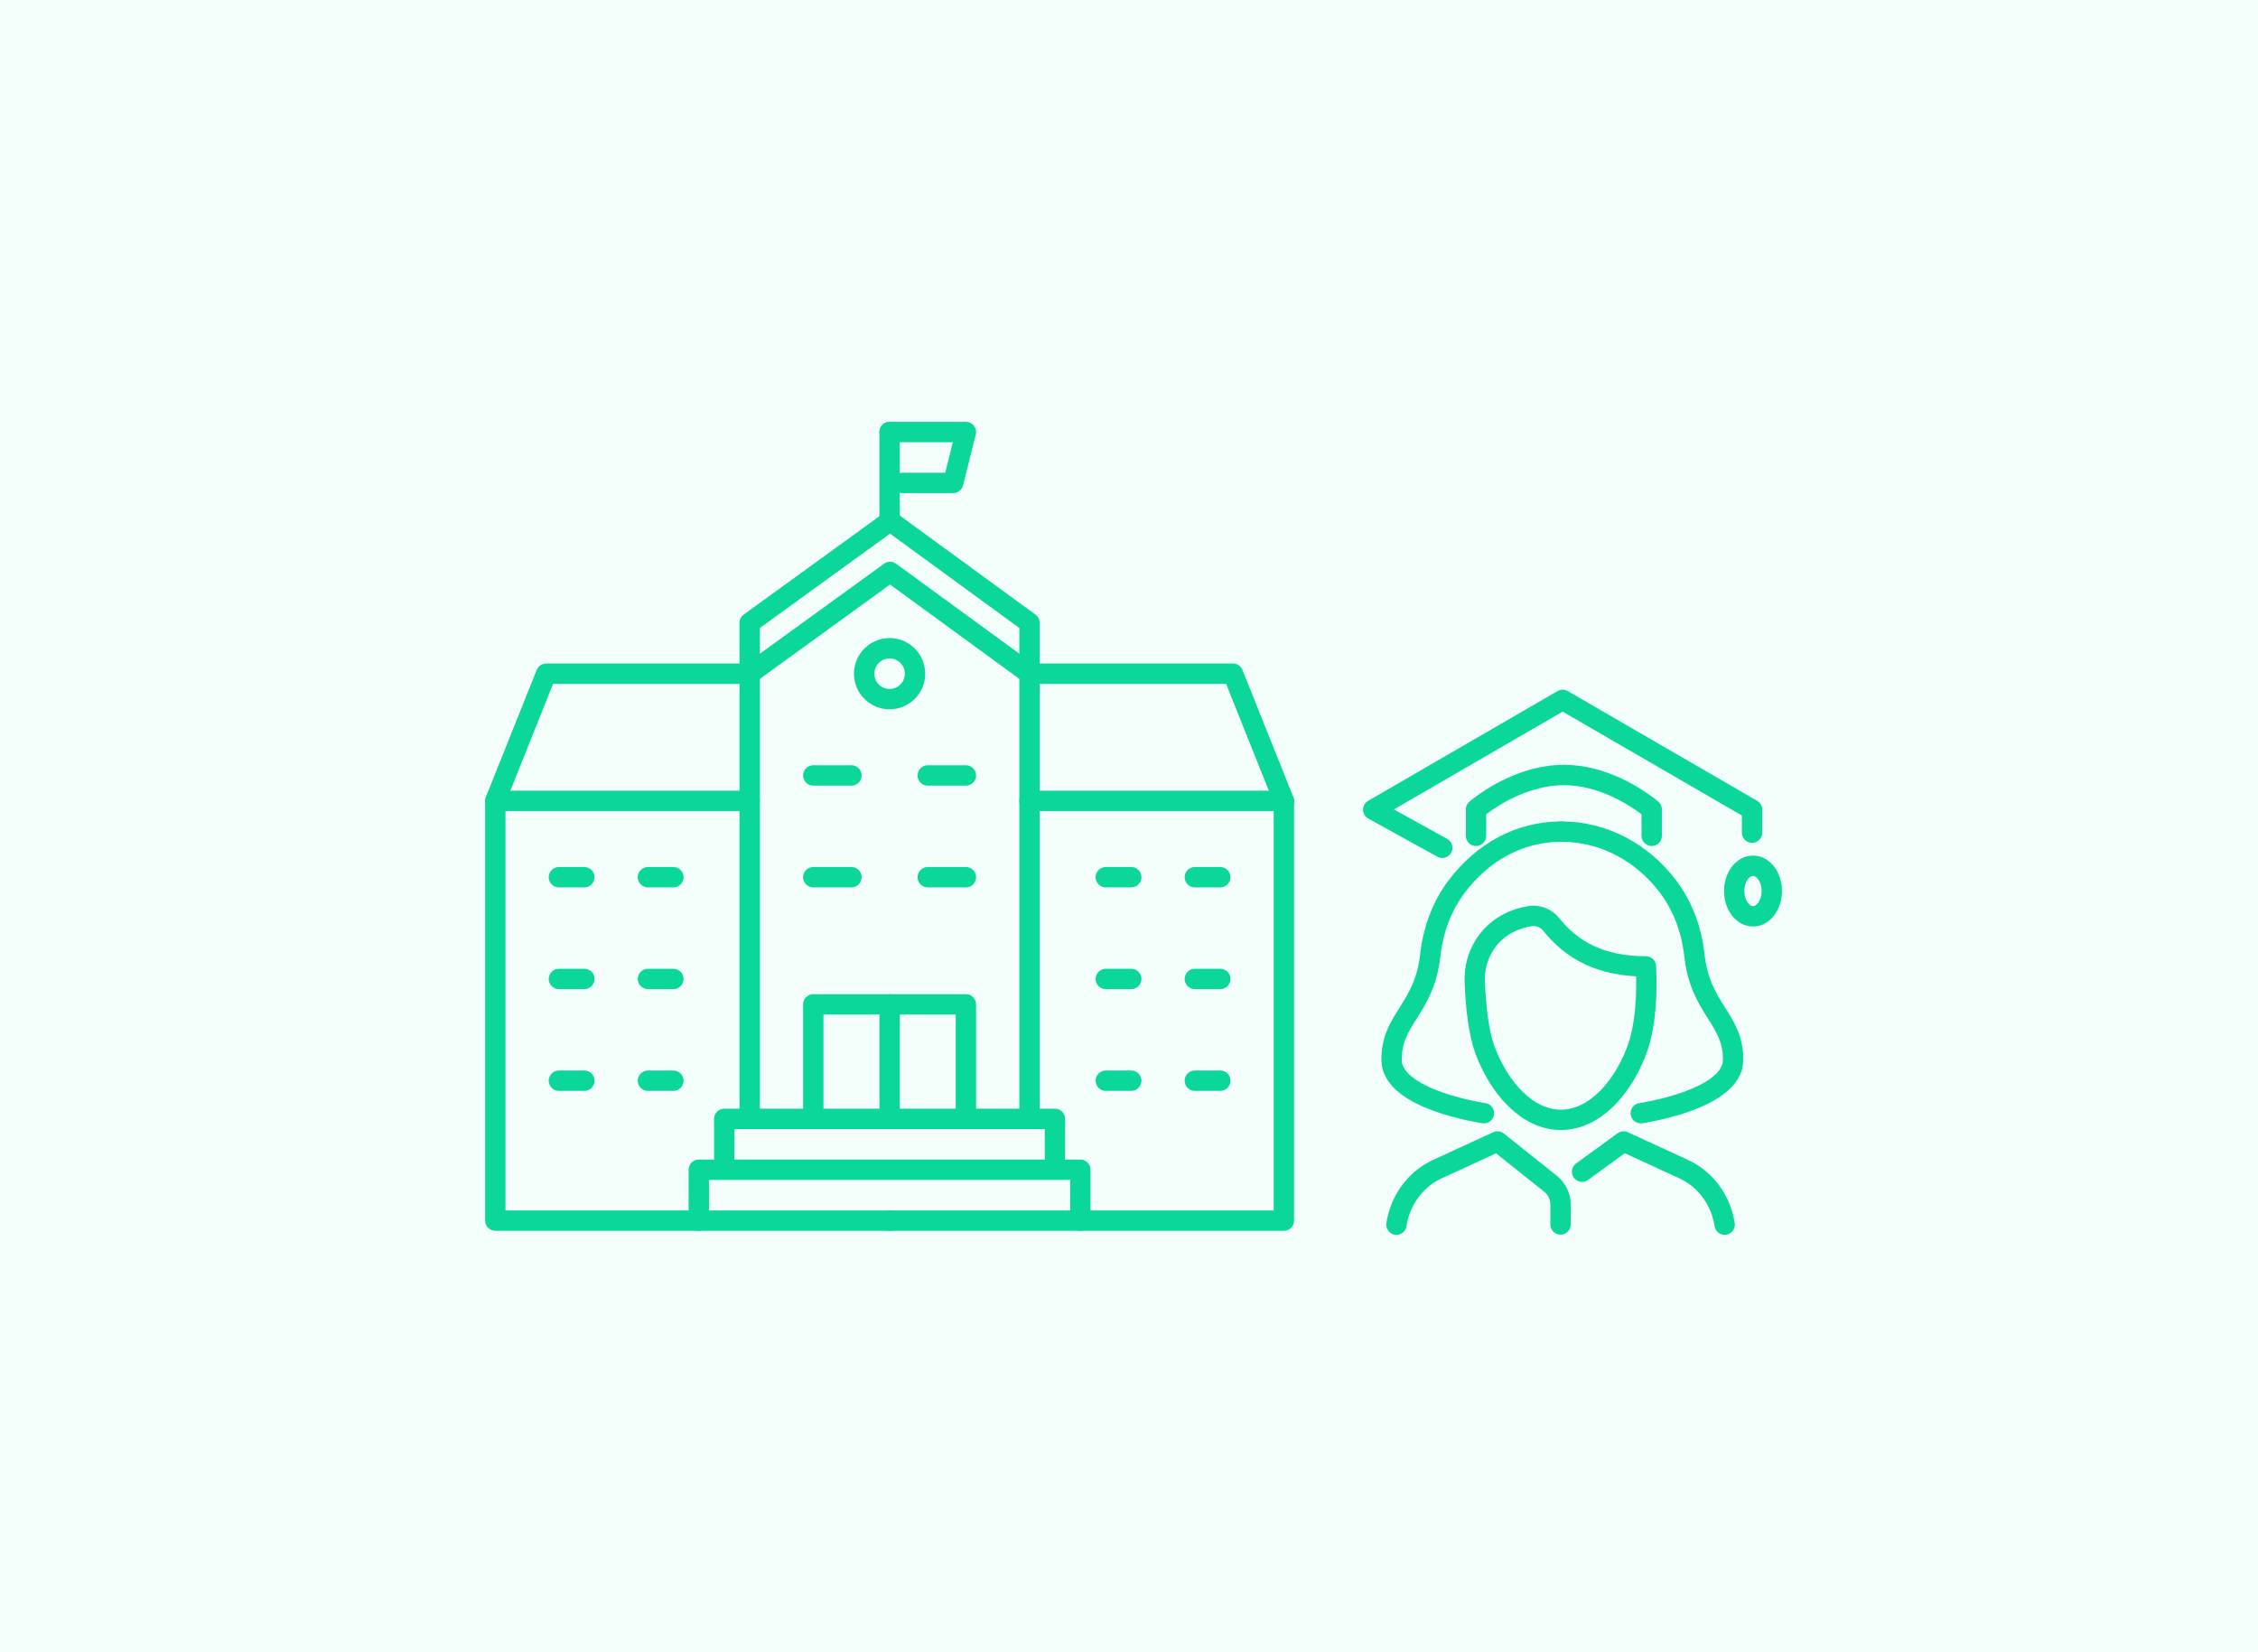 <?xml version="1.0" encoding="UTF-8"?><svg id="_レイヤー_2" xmlns="http://www.w3.org/2000/svg" viewBox="0 0 328 240"><defs><style>.cls-1{fill:#f3fdfa;}.cls-2,.cls-3{fill:none;}.cls-3{stroke:#0bd79b;stroke-linecap:round;stroke-linejoin:round;stroke-width:2.955px;}</style></defs><g id="_本文"><rect class="cls-1" width="328" height="240"/><g id="school_university_college"><polyline class="cls-3" points="108.9 162.523 108.9 90.469 129.292 75.688 149.546 90.469 149.546 162.523"/><polyline class="cls-3" points="108.9 97.859 129.292 83.079 149.546 97.859"/><circle class="cls-3" cx="129.223" cy="97.859" r="3.695"/><polyline class="cls-3" points="105.205 168.066 105.205 162.523 153.241 162.523 153.241 168.066"/><polyline class="cls-3" points="101.51 177.303 101.51 169.913 156.936 169.913 156.936 177.303"/><polyline class="cls-3" points="118.138 162.523 118.138 145.895 140.308 145.895 140.308 162.523"/><line class="cls-3" x1="129.223" y1="145.895" x2="129.223" y2="160.883"/><line class="cls-3" x1="118.138" y1="127.42" x2="123.68" y2="127.42"/><line class="cls-3" x1="134.766" y1="127.42" x2="140.308" y2="127.42"/><line class="cls-3" x1="118.138" y1="112.639" x2="123.68" y2="112.639"/><line class="cls-3" x1="134.766" y1="112.639" x2="140.308" y2="112.639"/><line class="cls-3" x1="160.631" y1="142.2" x2="164.326" y2="142.2"/><line class="cls-3" x1="173.564" y1="142.2" x2="177.259" y2="142.2"/><line class="cls-3" x1="160.631" y1="127.42" x2="164.326" y2="127.42"/><line class="cls-3" x1="173.564" y1="127.42" x2="177.259" y2="127.42"/><polyline class="cls-3" points="129.223 177.303 186.497 177.303 186.497 116.334 149.546 116.334"/><polyline class="cls-3" points="149.546 97.859 179.107 97.859 186.497 116.334"/><line class="cls-3" x1="97.815" y1="142.2" x2="94.12" y2="142.2"/><line class="cls-3" x1="84.882" y1="142.2" x2="81.187" y2="142.2"/><line class="cls-3" x1="160.631" y1="156.98" x2="164.326" y2="156.98"/><line class="cls-3" x1="173.564" y1="156.98" x2="177.259" y2="156.98"/><line class="cls-3" x1="97.815" y1="156.98" x2="94.12" y2="156.98"/><line class="cls-3" x1="84.882" y1="156.98" x2="81.187" y2="156.98"/><line class="cls-3" x1="97.815" y1="127.42" x2="94.12" y2="127.42"/><line class="cls-3" x1="84.882" y1="127.42" x2="81.187" y2="127.42"/><polyline class="cls-3" points="129.223 177.303 71.949 177.303 71.949 116.334 108.9 116.334"/><polyline class="cls-3" points="108.762 97.859 79.339 97.859 71.949 116.334"/><line class="cls-3" x1="129.223" y1="75.688" x2="129.223" y2="62.756"/><polyline class="cls-3" points="131.071 70.146 138.461 70.146 140.308 62.756 129.223 62.756"/></g><rect class="cls-2" x="62" y="52" width="205" height="138"/><polyline class="cls-3" points="254.505 120.944 254.505 117.605 226.991 101.661 199.478 117.605 209.501 123.148"/><path class="cls-3" d="m239.927,121.408v-3.838s-.022-.02-.066-.056c-.033-.027-.077-.065-.133-.11-.019-.015-.039-.031-.06-.048-.064-.051-.139-.111-.225-.177-.029-.022-.059-.045-.09-.069-1.615-1.237-6.46-4.537-12.185-4.537h0c-5.725,0-10.57,3.299-12.185,4.537-.031.024-.061.047-.09.069-.057.044-.11.086-.157.123-.048.038-.09.072-.127.102-.056.046-.101.083-.133.11-.044.037-.066.056-.066.056v3.838"/><ellipse class="cls-3" cx="254.645" cy="129.431" rx="2.728" ry="3.672"/><path class="cls-3" d="m225.34,134.295c2.967,3.695,7.126,6.082,13.744,6.082.205,3.738.002,8.622-1.305,12.13-2.054,5.514-6.142,10.16-11.039,10.16s-8.985-4.646-11.039-10.16c-.929-2.579-1.337-6.252-1.475-9.964-.135-3.647,1.889-7.073,5.2-8.608.816-.378,1.743-.679,2.791-.855,1.185-.198,2.371.278,3.123,1.215Z"/><path class="cls-3" d="m238.346,161.697s13.341-1.915,13.408-7.701c.07-6.017-4.759-7.36-5.622-15.225-.399-3.639-1.663-7.147-3.88-10.059-3.684-4.838-9.233-7.917-15.439-7.917"/><path class="cls-3" d="m215.549,161.697s-13.341-1.915-13.408-7.701c-.07-6.017,4.759-7.36,5.622-15.225.399-3.639,1.663-7.147,3.88-10.059,3.684-4.838,8.964-7.917,15.17-7.917"/><path class="cls-3" d="m226.686,177.861v-2.89c0-1.176-.536-2.289-1.455-3.022l-7.705-6.144-8.701,4.009c-.14.065-.279.132-.416.202-3.021,1.543-5.049,4.519-5.562,7.872"/><path class="cls-3" d="m250.526,177.889c-.513-3.353-2.541-6.329-5.562-7.872-.137-.07-.276-.137-.416-.202l-8.701-4.009-6.032,4.392"/></g></svg>
